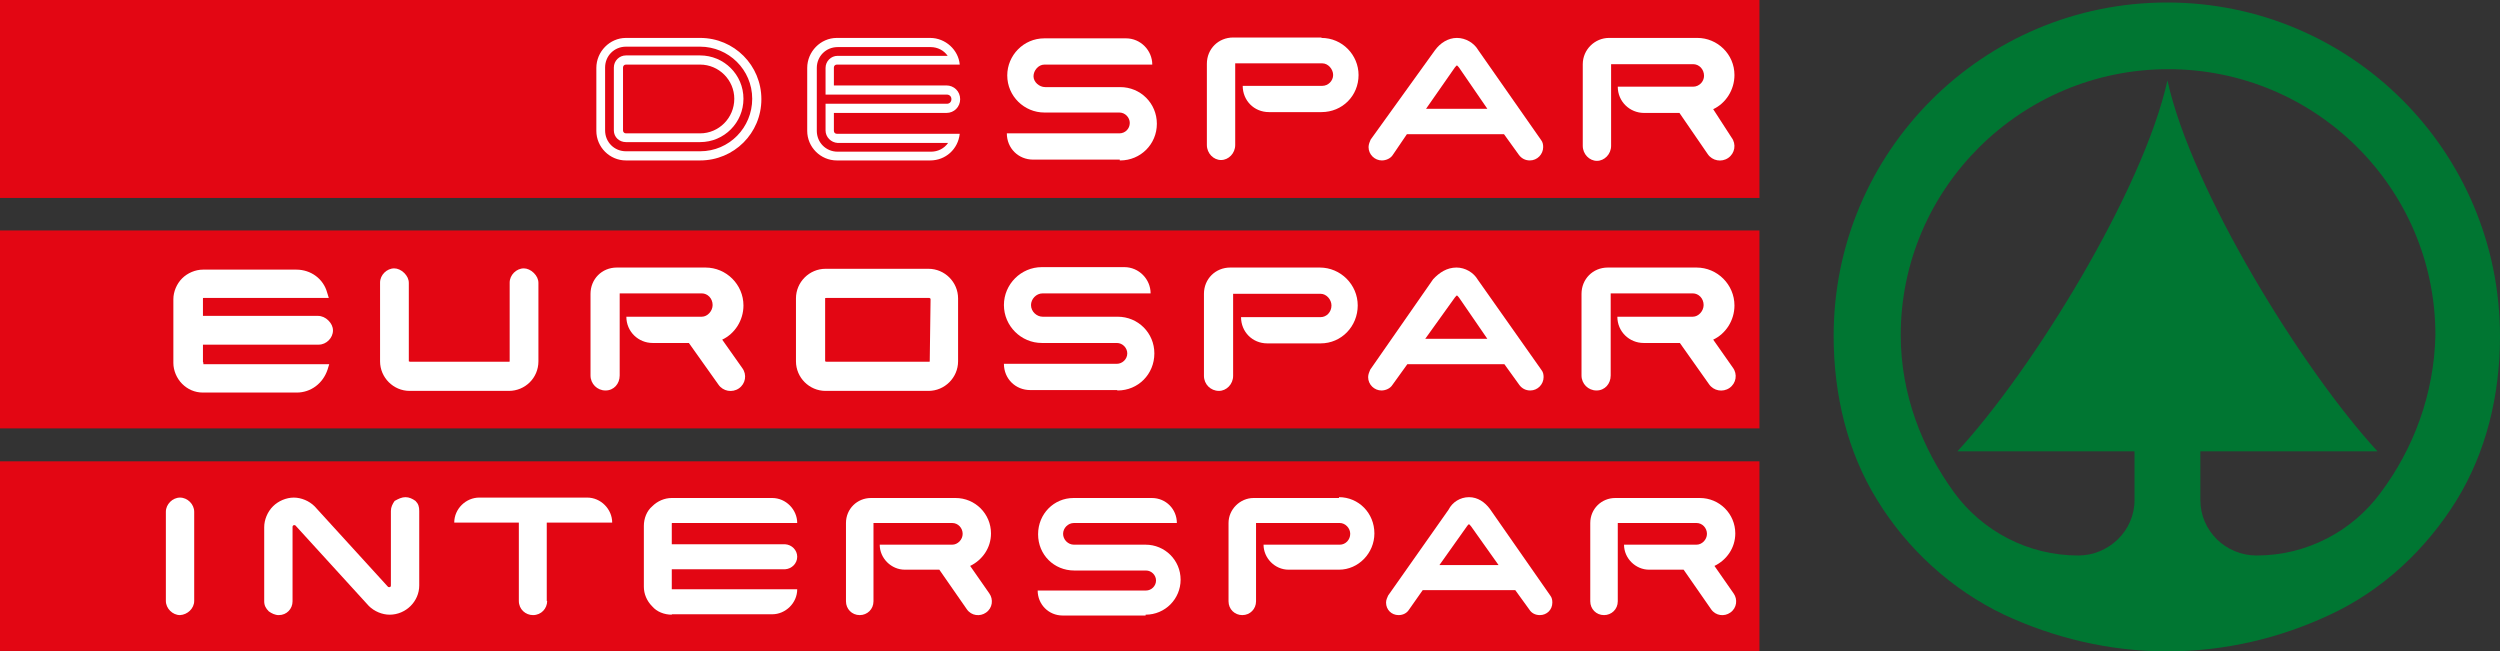 <svg version="1.1" id="layer" x="0px" y="0px" viewBox="0 0 599.9 156.3" style="enable-background:new 0 0 652 652;" xmlns="http://www.w3.org/2000/svg">
  <rect x="0" y="0" width="599.9" height="156.3" fill="#333333" stroke="none"/>
  <defs></defs>
  <style type="text/css">
	.st0{fill:#E30613;}
	.st1{fill:#FFFFFF;}
	.st2{fill:#007632;}
</style>
  <rect y="55.3" class="st0" width="422.2" height="47.5"></rect>
  <rect class="st0" width="422.2" height="47.5"></rect>
  <g transform="matrix(1, 0, 0, 1, -21, -227.3)">
    <path class="st1" d="M289.8,265.8c4.9,0,8.8-3.9,8.8-8.8c0-4.9-3.9-8.8-8.8-8.8h-18c-1.4,0-2.8-1.2-2.8-2.6c0-1.4,1.2-2.8,2.6-2.8
			h25.9c0-3.4-2.8-6.3-6.3-6.3h-19.6c-5,0-8.9,4.1-8.9,8.9c0,5,4.1,8.9,8.9,8.9h18c1.4,0,2.5,1.2,2.5,2.5c0,1.4-1.1,2.5-2.5,2.5h-27
			c0,3.6,2.8,6.3,6.3,6.3h20.8V265.8z"></path>
    <path class="st1" d="M370.6,236.4c2.1,0,4.1,1.2,5.1,2.9l15.1,21.6c0.4,0.5,0.5,1.1,0.5,1.7c0,1.7-1.4,3.2-3.2,3.2
			c-1.1,0-2-0.5-2.6-1.3l-3.6-5h-23.3l-3.4,5c-0.5,0.8-1.6,1.3-2.6,1.3c-1.7,0-3.2-1.4-3.2-3.2c0-0.7,0.3-1.3,0.5-1.8l15.4-21.4
			C366.6,237.6,368.5,236.4,370.6,236.4z M363.2,253.4h14.7l-6.8-9.9c-0.1-0.1-0.4-0.5-0.5-0.5s-0.4,0.4-0.5,0.5L363.2,253.4z"></path>
    <path class="st1" d="M338.1,236.4c5,0,8.9,4.1,8.9,8.9c0,5-3.9,8.9-8.9,8.9h-12.6c-3.6,0-6.3-2.8-6.3-6.3h19.1
			c1.4,0,2.6-1.2,2.6-2.6c0-1.4-1.2-2.8-2.6-2.8h-20.9v19.6c0,2-1.6,3.6-3.4,3.6s-3.4-1.6-3.4-3.6v-19.5c0-3.6,2.8-6.3,6.3-6.3
			H338.1z"></path>
    <path class="st1" d="M432.1,253.5c3-1.4,5.1-4.6,5.1-8.2c0-5-4.1-8.9-8.9-8.9h-21.2c-3.4,0-6.3,2.8-6.3,6.3v19.6
			c0,2,1.6,3.6,3.4,3.6c1.8,0,3.4-1.6,3.4-3.6v-19.6h19.7c1.4,0,2.6,1.2,2.6,2.8c0,1.4-1.2,2.6-2.6,2.6h-18.1c0,3.6,2.9,6.3,6.3,6.3
			h8.5l6.8,9.9c1.1,1.6,3.3,2,4.9,0.9c1.6-1.1,2-3.3,0.8-4.9L432.1,253.5z"></path>
    <g>
      <path class="st1" d="M171.2,265.8c-3.9,0-7.1-3.2-7.1-7.1v-15.1c0-3.9,3.2-7.2,7.1-7.2H189c8.2,0,14.7,6.6,14.7,14.7
				c0,8.2-6.6,14.7-14.7,14.7C189,265.8,171.2,265.8,171.2,265.8z M189,263.6c7,0,12.5-5.7,12.5-12.6c0-7-5.7-12.5-12.5-12.5h-17.8
				c-2.8,0-5,2.2-5,5v15.1c0,2.8,2.2,5,5,5H189z"></path>
      <path class="st1" d="M171.2,261.4c-1.6,0-2.9-1.2-2.9-2.8v-15.1c0-1.6,1.3-2.9,2.9-2.9H189c5.7,0,10.4,4.6,10.4,10.4
				c0,5.7-4.6,10.4-10.4,10.4H171.2z M189,259.3c4.5,0,8.2-3.7,8.2-8.3c0-4.5-3.7-8.2-8.2-8.2h-17.8c-0.4,0-0.7,0.3-0.7,0.7v15.1
				c0,0.4,0.3,0.7,0.7,0.7H189z"></path>
    </g>
    <path class="st1" d="M221.8,265.8c-3.9,0-7.1-3.2-7.1-7.1v-15.1c0-3.9,3.2-7.2,7.1-7.2h22.4c3.7,0,6.8,2.9,7.1,6.4h-29.5
			c-0.4,0-0.7,0.3-0.7,0.7v4.3l0,0h27c1.8,0,3.3,1.4,3.3,3.3c0,1.8-1.4,3.3-3.3,3.3h-27l0,0v4.3c0,0.4,0.3,0.7,0.7,0.7h29.5
			c-0.4,3.7-3.4,6.4-7.1,6.4H221.8z M219.1,258.6v-6.4l0,0h29.1c0.7,0,1.1-0.5,1.1-1.1c0-0.7-0.5-1.1-1.1-1.1h-29.1l0,0v-6.4
			c0-1.6,1.3-2.9,2.9-2.9h26.4c-0.9-1.3-2.4-2.1-4.1-2.1H222c-2.8,0-5,2.2-5,5v15.1c0,2.8,2.2,5,5,5h22.4c1.7,0,3.2-0.8,4.1-2.1H222
			C220.4,261.5,219.1,260.2,219.1,258.6z"></path>
  </g>
  <g transform="matrix(1, 0, 0, 1, -21, -227.3)">
    <path class="st1" d="M69.8,314.3C69.7,314.3,69.7,314.2,69.8,314.3c-0.1-0.1-0.1-0.1-0.1-0.1v-4.2h27.8c1.8,0,3.4-1.6,3.4-3.4
			c0-0.9-0.4-1.7-1.1-2.4c-0.7-0.7-1.6-1.1-2.5-1.1H69.7v-4.2c0-0.1,0.1-0.1,0.1-0.1h28.7h1.4l-0.4-1.3c-0.9-3.3-3.9-5.5-7.4-5.5
			H69.7c-1.8,0-3.7,0.8-5,2.1c-1.3,1.3-2.1,3.2-2.1,5v15.3c0,1.8,0.8,3.7,2.1,5c1.3,1.3,3,2.1,5,2.1h22.5c3.4,0,6.3-2.2,7.4-5.5
			l0.4-1.3h-1.4H69.8V314.3z"></path>
    <path class="st1" d="M150.2,314v-18.8c0-0.9-0.4-1.7-1.1-2.4c-0.7-0.7-1.6-1.1-2.4-1.1c-1.8,0-3.4,1.6-3.4,3.4V314
			c0,0.1-0.1,0.1-0.1,0.1h-23.8c-0.1,0-0.3-0.1-0.3-0.1v-18.8c0-0.9-0.4-1.7-1.1-2.4c-0.7-0.7-1.6-1.1-2.4-1.1
			c-1.8,0-3.4,1.6-3.4,3.4V314c0,3.9,3.2,7.1,7.1,7.1h23.8C147,321.1,150.2,318,150.2,314z"></path>
    <path class="st1" d="M250.9,298.9c0-3.9-3.2-7.1-7.1-7.1h-24.7c-3.9,0-7.1,3.2-7.1,7.1V314c0,3.9,3.2,7.1,7.1,7.1h24.7
			c3.9,0,7.1-3.2,7.1-7.1V298.9z M244.1,314c0,0.1-0.1,0.1-0.1,0.1h-24.7c-0.1,0-0.3-0.1-0.3-0.1v-15.1c0-0.1,0.1-0.1,0.3-0.1h24.7
			c0.1,0,0.3,0.1,0.3,0.3L244.1,314z"></path>
    <path class="st1" d="M194.3,308.8c3-1.4,5.1-4.6,5.1-8.2c0-5-4.1-9.1-9.1-9.1h-21.3c-3.6,0-6.3,2.8-6.3,6.3v19.6
			c0,2,1.6,3.6,3.6,3.6c2,0,3.4-1.6,3.4-3.6v-19.7h19.7c1.4,0,2.6,1.2,2.6,2.8c0,1.4-1.2,2.8-2.6,2.8h-18.1c0,3.6,2.9,6.3,6.3,6.3
			h8.7l7.1,10c1.1,1.6,3.3,2,4.9,0.9c1.6-1.1,2-3.3,0.8-4.9L194.3,308.8z"></path>
    <path class="st1" d="M289.2,321c4.9,0,8.8-3.9,8.8-8.9c0-4.9-3.9-8.8-8.8-8.8h-18c-1.4,0-2.8-1.2-2.8-2.8c0-1.4,1.2-2.8,2.8-2.8
			h25.9c0-3.4-2.8-6.3-6.3-6.3H271c-5,0-9.1,4.1-9.1,9.1c0,5,4.1,9.1,9.1,9.1h18c1.4,0,2.5,1.2,2.5,2.5c0,1.4-1.2,2.5-2.5,2.5h-27.1
			c0,3.6,2.8,6.3,6.3,6.3h20.9V321z"></path>
    <path class="st1" d="M370.5,291.5c2.1,0,4.1,1.2,5.1,2.9l15.3,21.7c0.4,0.5,0.5,1.1,0.5,1.7c0,1.7-1.4,3.2-3.2,3.2
			c-1.1,0-2-0.5-2.6-1.3l-3.6-5h-23.3l-3.6,5c-0.5,0.8-1.6,1.3-2.6,1.3c-1.7,0-3.2-1.4-3.2-3.2c0-0.7,0.3-1.3,0.5-1.8l15.1-21.7
			C366.4,292.7,368.2,291.5,370.5,291.5z M363,308.6h14.9l-6.8-9.9c-0.1-0.1-0.4-0.5-0.5-0.5s-0.4,0.4-0.5,0.5L363,308.6z"></path>
    <path class="st1" d="M337.7,291.5c5,0,9.1,4.1,9.1,9.1s-3.9,9.1-8.9,9.1h-12.8c-3.6,0-6.3-2.8-6.3-6.3h19.1c1.4,0,2.6-1.2,2.6-2.8
			c0-1.4-1.2-2.8-2.6-2.8h-21v19.7c0,2-1.6,3.6-3.4,3.6c-2,0-3.6-1.6-3.6-3.6v-19.7c0-3.6,2.8-6.3,6.3-6.3H337.7z"></path>
    <path class="st1" d="M432.1,308.8c3-1.4,5.1-4.6,5.1-8.2c0-5-4.1-9.1-9.1-9.1h-21.3c-3.6,0-6.3,2.8-6.3,6.3v19.6
			c0,2,1.6,3.6,3.6,3.6c2,0,3.4-1.6,3.4-3.6v-19.7h19.7c1.4,0,2.6,1.2,2.6,2.8c0,1.4-1.2,2.8-2.6,2.8h-18.1c0,3.6,2.9,6.3,6.3,6.3
			h8.7l7,9.9c1.1,1.6,3.3,2,4.9,0.9c1.6-1.1,2-3.3,0.8-4.9L432.1,308.8z"></path>
  </g>
  <rect y="110.7" class="st0" width="422.2" height="45.5"></rect>
  <g transform="matrix(1, 0, 0, 1, -21, -227.3)">
    <g>
      <path class="st1" d="M118.3,346.6c0.9,0,1.7,0.4,2.4,0.9c0.7,0.7,0.9,1.4,0.9,2.4v17.9c0,3.8-3.2,7-7.1,7c-1.8,0-3.7-0.8-5-2.1
				l-17.6-19.3c0,0-0.1-0.1-0.3-0.1c-0.3,0-0.4,0.3-0.4,0.4v17.9c0,1.8-1.4,3.3-3.3,3.3c-0.9,0-1.7-0.4-2.4-0.9
				c-0.7-0.7-1.1-1.4-1.1-2.4v-17.8c0-1.8,0.8-3.7,2.1-5c1.3-1.3,3.2-2.1,5-2.1c1.8,0,3.7,0.8,5,2.1l17.6,19.3c0,0,0.1,0.1,0.3,0.1
				c0.1,0,0.3-0.1,0.3-0.1s0.1-0.1,0.1-0.3v-17.9c0-0.9,0.4-1.7,0.9-2.4C116.6,347,117.4,346.6,118.3,346.6"></path>
      <path class="st1" d="M152.3,371.5c0,1.8-1.4,3.4-3.4,3.4c-1.8,0-3.4-1.4-3.4-3.4v-18.8h-15.5c0-3.3,2.8-6,6-6h25.9
				c3.3,0,6,2.8,6,6h-15.7V371.5z"></path>
      <path class="st1" d="M67.6,371.5v-21.4c0-1.8-1.6-3.4-3.4-3.4c-1.8,0-3.4,1.6-3.4,3.4v21.4c0,1.8,1.6,3.4,3.4,3.4
				C66,374.8,67.6,373.3,67.6,371.5z"></path>
      <path class="st1" d="M182.2,374.8c-1.8,0-3.6-0.7-4.7-2c-1.3-1.3-2-3-2-4.7v-14.6c0-1.8,0.7-3.6,2-4.7c1.3-1.3,3-2,4.7-2h24.1
				c3.3,0,6,2.8,6,6h-30c-0.1,0-0.1,0.1-0.1,0.1v5h27.2c1.6,0.1,2.9,1.4,2.9,3c0,1.6-1.3,2.9-2.9,3h-27.2v4.7v0.1c0,0,0,0,0.1,0h30
				c0,3.3-2.8,6-6,6h-24.1V374.8z"></path>
    </g>
    <path class="st1" d="M295.9,374.8c4.7,0,8.4-3.8,8.4-8.4c0-4.7-3.8-8.4-8.4-8.4h-17.2c-1.4,0-2.6-1.2-2.6-2.6
			c0-1.4,1.2-2.6,2.6-2.6h24.7c0-3.3-2.6-6-6-6h-18.8c-4.7,0-8.5,3.8-8.5,8.7c0,4.9,3.8,8.7,8.7,8.7h17.2c1.3,0,2.4,1.1,2.4,2.4
			s-1.1,2.4-2.4,2.4H270c0,3.3,2.6,6,6,6H295.9z"></path>
    <path class="st1" d="M373.5,346.6c2.1,0,3.8,1.2,5,2.8l14.5,20.8c0.4,0.5,0.5,1.1,0.5,1.7c0,1.7-1.3,3-3,3c-1.1,0-2-0.5-2.5-1.3
			l-3.4-4.7h-22.2l-3.3,4.7c-0.5,0.8-1.4,1.3-2.5,1.3c-1.7,0-3-1.3-3-3c0-0.7,0.3-1.2,0.5-1.7l14.5-20.6
			C369.5,347.8,371.4,346.6,373.5,346.6z M366.4,362.9h14.2l-6.6-9.3c-0.1-0.1-0.4-0.5-0.5-0.5c-0.1,0-0.4,0.3-0.5,0.5L366.4,362.9z
			"></path>
    <path class="st1" d="M342.3,346.6c4.7,0,8.5,3.8,8.5,8.7c0,4.7-3.8,8.7-8.5,8.7h-12.1c-3.3,0-6-2.8-6-6h18.3
			c1.4,0,2.5-1.2,2.5-2.6c0-1.4-1.2-2.6-2.5-2.6h-20.1v18.8c0,1.8-1.4,3.3-3.3,3.3c-1.8,0-3.3-1.4-3.3-3.3v-18.8c0-3.3,2.8-6,6-6
			H342.3z"></path>
    <path class="st1" d="M432.4,363.1c2.9-1.4,5-4.3,5-7.8c0-4.7-3.8-8.5-8.5-8.5h-20.3c-3.3,0-6,2.6-6,6v18.8c0,1.8,1.4,3.3,3.3,3.3
			c1.8,0,3.3-1.4,3.3-3.3v-18.8h18.9c1.4,0,2.5,1.2,2.5,2.6c0,1.4-1.2,2.6-2.5,2.6h-17.4c0,3.3,2.8,6,6,6h8.3l6.6,9.5
			c1.1,1.6,3.2,1.8,4.6,0.8c1.6-1.1,1.8-3.2,0.8-4.6L432.4,363.1z"></path>
    <path class="st1" d="M253.8,363.1c2.9-1.4,5-4.3,5-7.8c0-4.7-3.8-8.5-8.5-8.5H230c-3.3,0-6,2.6-6,6v18.8c0,1.8,1.4,3.3,3.3,3.3
			c1.8,0,3.3-1.4,3.3-3.3v-18.8h18.9c1.4,0,2.5,1.2,2.5,2.6c0,1.4-1.2,2.6-2.5,2.6h-17.4c0,3.3,2.8,6,6,6h8.3l6.6,9.5
			c1.1,1.6,3.2,1.8,4.6,0.8c1.6-1.1,1.8-3.2,0.8-4.6L253.8,363.1z"></path>
  </g>
  <path class="st2" d="M 520 0.6 C 475.8 0.6 440 36.4 440 80.6 C 440 94.9 443.4 108.6 450.4 119.9 C 457.6 131.7 468.3 141.5 480.9 147.5 C 492.7 153 506 156.3 520 156.3 C 534 156.3 547.1 153.1 558.9 147.6 C 571.7 141.7 582.2 131.8 589.5 120 C 596.5 108.6 599.9 95 599.9 80.7 C 599.9 36.3 564.1 0.6 520 0.6 Z M 571.2 118.3 C 564.5 127.4 553.6 133.3 541.5 133.3 C 534.1 133.3 528 127.4 528 120 L 528 108.3 L 570.5 108.3 C 552.4 88.6 525.9 45.7 520.1 19.3 C 514.3 45.6 487.9 88.6 469.7 108.3 L 512.2 108.3 L 512.2 120 C 512.2 127.4 506 133.3 498.7 133.3 C 486.6 133.3 475.7 127.4 469 118.3 C 461.2 107.6 456.1 94.6 456.1 80.4 C 456.1 45.2 485 16.6 520.3 16.6 C 555.6 16.6 584.4 45.1 584.4 80.4 C 584.1 94.6 579.1 107.8 571.2 118.3 Z"></path>
</svg>